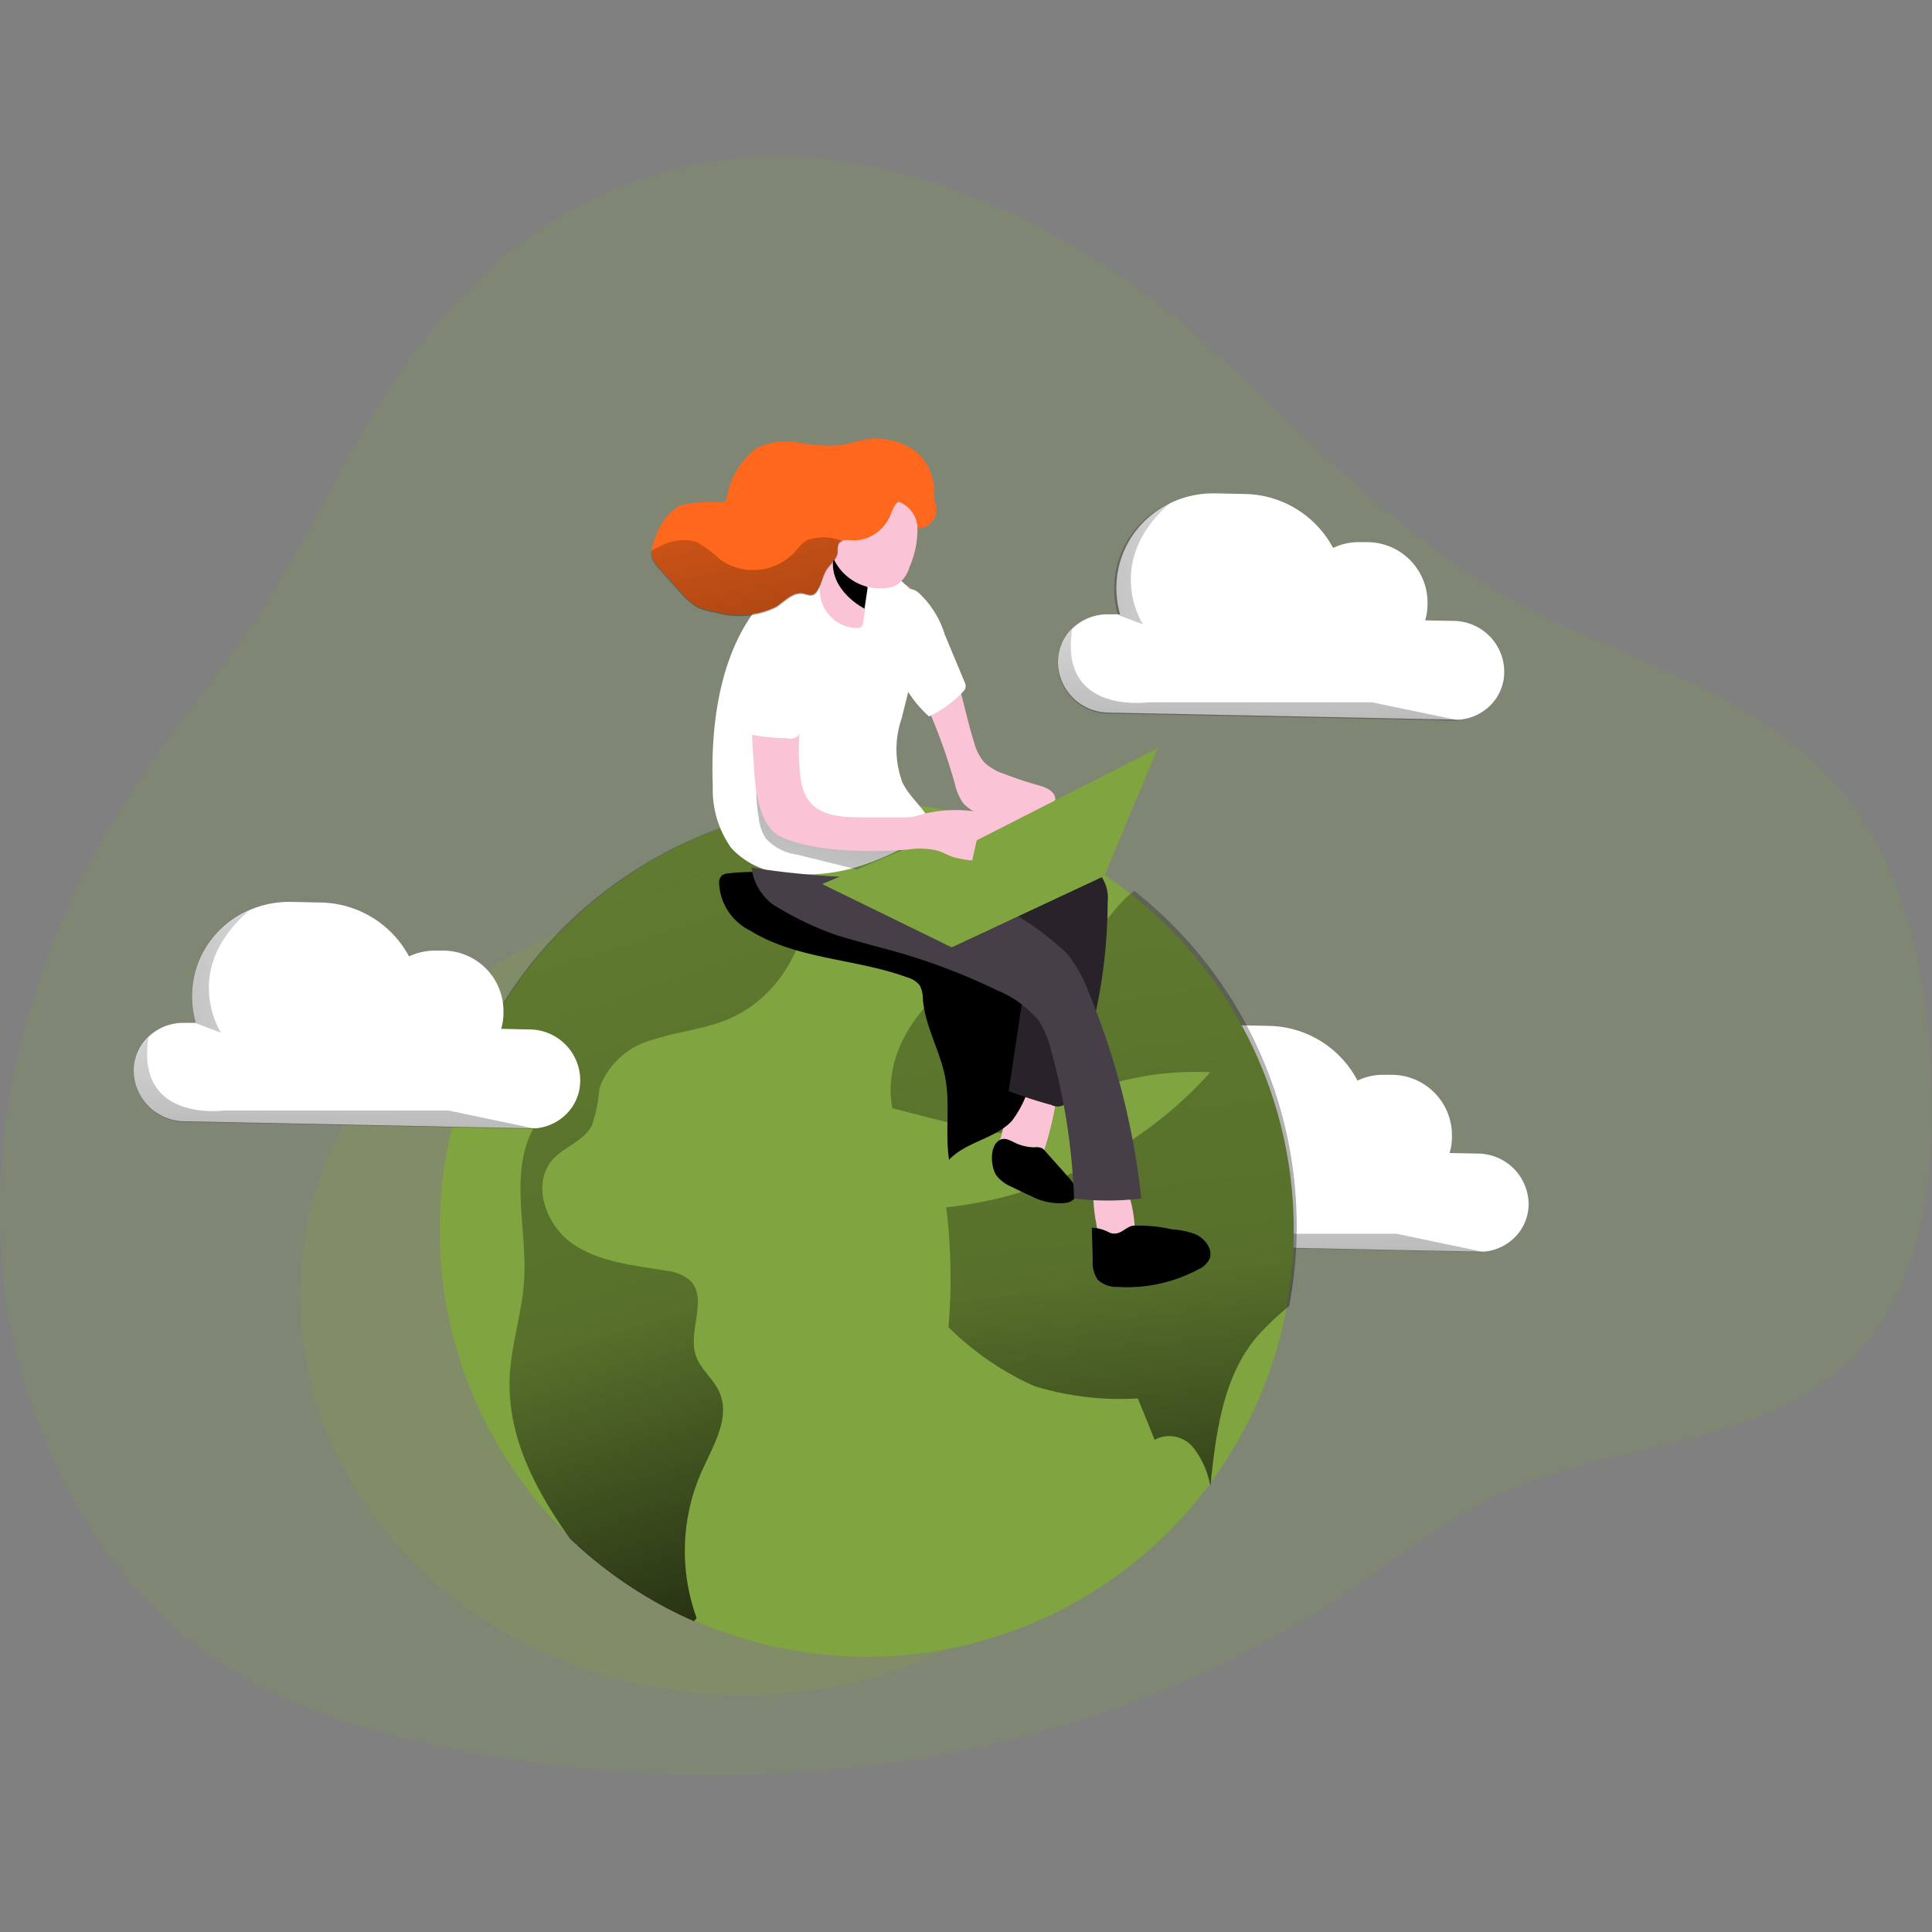 <svg xmlns="http://www.w3.org/2000/svg" xmlns:xlink="http://www.w3.org/1999/xlink" width="110" height="110"><rect width="100%" height="100%" fill="#808080" stroke="none"/><defs><linearGradient id="a" x1=".535" y1="2.693" x2=".457" y2="-1.742" gradientUnits="objectBoundingBox"><stop offset=".01"/><stop offset=".13" stop-opacity=".69"/><stop offset=".25" stop-opacity=".322"/><stop offset="1" stop-opacity="0"/></linearGradient><linearGradient id="b" x1="-2.748" y1="1.259" x2="3.502" y2="-.097" xlink:href="#a"/><linearGradient id="c" x1=".67" y1="1.411" x2=".229" y2="-1.773" xlink:href="#a"/><linearGradient id="d" x1=".608" y1="1.742" x2=".247" y2="-2.614" xlink:href="#a"/><linearGradient id="e" x1="65.003" y1=".214" x2="66.583" y2="1.247" xlink:href="#a"/><linearGradient id="f" x1="44.659" y1="1.65" x2="45.314" y2="-1.164" xlink:href="#a"/><linearGradient id="g" x1="18.062" y1="-.458" x2="19.596" y2="1.916" xlink:href="#a"/><linearGradient id="h" x1="1.107" y1="-1.085" x2="-.786" y2="3.452" xlink:href="#a"/><linearGradient id="i" x1="168.944" y1="-.351" x2="170.783" y2="1.967" xlink:href="#a"/><linearGradient id="j" x1=".535" y1="2.695" x2=".457" y2="-1.744" xlink:href="#a"/><linearGradient id="k" x1="-2.746" y1="1.258" x2="3.506" y2="-.097" xlink:href="#a"/><linearGradient id="l" x1=".535" y1="2.694" x2=".457" y2="-1.744" xlink:href="#a"/><linearGradient id="m" x1="-2.745" y1="1.259" x2="3.506" y2="-.097" xlink:href="#a"/><linearGradient id="n" x1="1.43" y1="1.994" x2="-.71" y2="-2.009" xlink:href="#a"/></defs><path fill="rgba(0,0,0,0)" d="M0 0h110v110H0z"/><g transform="translate(.007 8.934)"><path d="M24.426 10.013c-3.762 4.633-6.1 10.394-9.347 15.455-2.4 3.782-5.325 7.168-7.764 10.934-4.861 7.5-7.8 16.643-7.26 25.778s4.8 18.154 11.9 23.155c4.362 3.074 9.523 4.533 14.656 5.481 17.282 3.2 35.884.736 50.652-9.463a60.023 60.023 0 017.712-5.053c7.064-3.414 16.227-2.623 21.348-8.891 3.082-3.774 3.762-9.171 3.658-14.2-.124-6.045-1.307-12.393-4.989-16.927-4.8-5.945-12.633-7.536-19.117-11.194-6.315-3.55-11.415-9.127-16.845-14.108-13.061-11.989-31.851-16.675-44.604-.967z" fill="#80a43f" opacity=".18"/><path d="M87.026 59.61a2.678 2.678 0 01-.844 1.957 2.809 2.809 0 01-1.676.761 2.087 2.087 0 01-.353 0l-19.68-.4a2.9 2.9 0 01-2.865-2.849 2.694 2.694 0 01.836-1.961 2.88 2.88 0 012.029-.792h.67a5.484 5.484 0 01-.21-1.494 5.305 5.305 0 011.656-3.859 5.487 5.487 0 011.585-1.058 5.725 5.725 0 012.409-.475l1.672.036a5.808 5.808 0 015.028 3.114 3.4 3.4 0 011.545-.329h.432a3.439 3.439 0 013.4 3.38v.162a3.169 3.169 0 01-.135.911l1.628.032a2.908 2.908 0 012.873 2.864z" fill="#fff"/><path d="M198.337 151.856a2.084 2.084 0 01-.353 0l-19.68-.4a2.9 2.9 0 01-2.865-2.849 2.694 2.694 0 01.836-1.961c-.792 4.861 4.3 4.164 4.3 4.164h12.786z" transform="translate(-113.852 -89.501)" fill="url(#a)"/><path d="M185.5 135.533l-1.43-.543a5.483 5.483 0 01-.21-1.494 5.305 5.305 0 011.656-3.859 5.487 5.487 0 011.585-1.058c-3.958 3.393-1.601 6.954-1.601 6.954z" transform="translate(-119.034 -78.649)" fill="url(#b)"/><ellipse cx="25.175" cy="22.738" rx="25.175" ry="22.738" transform="translate(17.101 42.106)" fill="#80a43f" opacity=".23"/><path d="M73.652 61.076a24.22 24.22 0 01-4.893 14.628l-.052.071a24.315 24.315 0 114.945-14.7z" fill="#80a43f"/><path d="M104.039 107.269c-1.335.551-2.809.681-4.18 1.133a4.4 4.4 0 00-3.1 2.773 9.036 9.036 0 01-.436 2.14c-.464.864-1.549 1.189-2.207 1.9-1.252 1.379-.428 3.744 1.1 4.81s3.483 1.228 5.313 1.541a2.516 2.516 0 011.371.543c1.066 1.018-.115 2.861.337 4.263.254.792 1 1.335 1.343 2.1.654 1.45-.337 3.051-.991 4.5a11.181 11.181 0 00-.3 8.368 1.631 1.631 0 01-.151.186 24.49 24.49 0 01-7.056-4.7c-2.009-2.817-3.6-5.888-3.431-9.263.091-1.83.7-3.6.816-5.42.19-2.96-.88-6.173.571-8.756.792-1.43 2.338-3 1.474-4.386a9.338 9.338 0 01-4.568-.273 24.327 24.327 0 0118.3-13.527c1.509 4.299.312 10.166-4.205 12.068z" transform="translate(-62.634 -58.154)" fill="url(#c)"/><path d="M171.4 126.826a24.267 24.267 0 01-.432 4.584 16.49 16.49 0 00-1.811 1.716c-1.922 2.25-2.338 5.373-2.651 8.32a.585.585 0 01-.02.186.16.16 0 00-.032-.115 4.893 4.893 0 00-.963-2.072 1.755 1.755 0 00-2.183-.42q-.475-1.189-.955-2.357a16.628 16.628 0 01-5.888-.7 16.573 16.573 0 01-4.893-3.356 32.731 32.731 0 00-.127-6.823 23.678 23.678 0 0015.036-7.69 17.18 17.18 0 00-9.905 2.556 4.749 4.749 0 01-2.017.9 4.358 4.358 0 01-1.387-.19l-4.79-1.216c-.6-3.083 1.537-6.177 4.283-7.7 2.06-1.141 4.56-.919 6.537-1.918 1.355-.681 1.751-1.874 2.936-2.75h.024a24.272 24.272 0 019.236 19.046z" transform="translate(-97.577 -65.982)" fill="url(#d)"/><path d="M56.979 55.825a1.647 1.647 0 000 1.407 1.189 1.189 0 00.519.368 1.422 1.422 0 001.481-.157 1.918 1.918 0 00.448-.84 19.537 19.537 0 00.792-3.491.63.63 0 000-.333.567.567 0 00-.281-.254c-.63-.337-1.617-.606-1.981.139a25.794 25.794 0 00-.978 3.161z" fill="#fbc4d6"/><path d="M58.893 56.392a.887.887 0 01.4.036.7.7 0 01.222.194l1.367 1.533c.265.3.543.705.357 1.058a.792.792 0 01-.586.349 3.475 3.475 0 01-1.918-.376c-.42-.182-.836-.4-1.244-.594a2.052 2.052 0 01-.773-.61c-.313-.475-.4-1.617.151-1.981.281-.178.527-.051.792.071a2.635 2.635 0 001.232.32z" fill="#80a43f"/><path d="M64.603 61.093a.587.587 0 01-.028.262.519.519 0 01-.2.194 1.7 1.7 0 01-.88.3 1.022 1.022 0 01-.828-.372 1.7 1.7 0 01-.258-.765 8.9 8.9 0 01-.17-1.775.246.246 0 01.234-.293c.491-.1 1.47-.361 1.72.242a7 7 0 01.408 2.211z" fill="#fbc4d6"/><path d="M66.706 61.056a4.676 4.676 0 011.24.238 1.541 1.541 0 01.9.828.856.856 0 01.028.594 1.28 1.28 0 01-.674.638 8.59 8.59 0 01-4.588.987 1.585 1.585 0 01-1.113-.4 1.743 1.743 0 01-.293-1.113l-.052-1.862a2.318 2.318 0 011.022.289c.586.2.816-.277 1.3-.4a8.067 8.067 0 012.23.201z" fill="#80a43f"/><path d="M165.362 144.058a.887.887 0 01.4.036.7.7 0 01.222.194l1.367 1.533c.265.3.543.705.357 1.058a.792.792 0 01-.586.349 3.475 3.475 0 01-1.918-.376c-.42-.182-.836-.4-1.244-.594a2.052 2.052 0 01-.773-.61c-.313-.475-.4-1.617.151-1.981.281-.178.527-.051.792.071a2.635 2.635 0 001.232.32z" transform="translate(-106.469 -87.666)" fill="url(#e)"/><path d="M181.682 156.09a4.676 4.676 0 011.24.238 1.541 1.541 0 01.9.828.856.856 0 01.028.594 1.28 1.28 0 01-.674.638 8.59 8.59 0 01-4.588.987 1.585 1.585 0 01-1.113-.4 1.743 1.743 0 01-.293-1.113L177.13 156a2.318 2.318 0 011.022.289c.586.2.816-.277 1.3-.4a8.067 8.067 0 012.23.201z" transform="translate(-114.976 -95.034)" fill="url(#f)"/><path d="M126.991 105.458a12.56 12.56 0 00-2.56.04.65.65 0 00-.313.1.555.555 0 00-.174.4 3.159 3.159 0 001.775 2.754c2.659 1.648 6.01 1.585 8.946 2.663a1.347 1.347 0 01.709.464 1.668 1.668 0 01.174.792c.131 1.549.991 2.944 1.276 4.469s-.02 3.122.214 4.659c.963-1.026 2.6-1.189 3.566-2.2a5.932 5.932 0 001.216-3.621l.365-3.542a1.086 1.086 0 00-.642-1.284c-4.334-2.809-9.413-5.252-14.552-5.694z" transform="translate(-83.009 -64.7)" fill="url(#g)"/><path d="M61.586 40.372a2.254 2.254 0 011.074.543 2.171 2.171 0 01.4 1.49 30.219 30.219 0 01-2.1 10.983.757.757 0 01-1.105.59 24.951 24.951 0 01-2.433-.792l1.078-7.132a.99.99 0 00-.032-.6.967.967 0 00-.325-.333 28.658 28.658 0 00-3.883-2.377c-1.082-.547-2.322-1.189-2.615-2.346a1.288 1.288 0 01.214-1.169 1.906 1.906 0 01.594-.4 5.038 5.038 0 012.445-.721c.662.067.915.448 1.466.729a32.638 32.638 0 005.222 1.535z" fill="#282328"/><path d="M54.203 28.875c.531 1.462.792 3.011 1.26 4.489a2.889 2.889 0 00.539 1.074 2.972 2.972 0 001.189.7q.931.361 1.894.63c.428.115.939.313.987.749a.793.793 0 01-.087.42 1.981 1.981 0 01-1.648 1.01 5.333 5.333 0 01-1.981-.325 2.976 2.976 0 01-1.521-.82 3.222 3.222 0 01-.487-1.149 32.689 32.689 0 00-2.69-6.648 7.528 7.528 0 01-.792-1.783c-.261-1.094-.265-3.685.864-2.734.91.762 2.073 3.298 2.473 4.387z" fill="#fbc4d6"/><path d="M49.795 40.079a16.1 16.1 0 001.945-.907c2.377-1.315.432-1.961-.361-3.542a5.407 5.407 0 01-.044-3.681c.519-2.14 1.212-4.358.713-6.494a2.5 2.5 0 00-.4-.967 2.729 2.729 0 00-.5-.479 5.389 5.389 0 00-1.7-.994 4.9 4.9 0 00-3.665.46c-4.438 2.227-5.384 7.849-5.206 12.346a5.714 5.714 0 001.046 3.522 4.589 4.589 0 003.106 1.462 10.583 10.583 0 005.066-.726z" fill="#fff"/><path d="M129.488 94.056a2.667 2.667 0 00.4 1.189 2.937 2.937 0 001.795.927l3.015.745a3.962 3.962 0 001.133.17 4.091 4.091 0 002.187-1.074 1.676 1.676 0 00.428-.424c-1.664-.158-3.324-.325-4.98-.567a4.923 4.923 0 01-2.722-1.01 3.415 3.415 0 01-.824-1.3c-.119-.305-.174-1.082-.519-1.149a8.923 8.923 0 00.091 2.5z" transform="translate(-86.298 -56.445)" fill="url(#h)"/><path d="M49.149 26.438a.471.471 0 01-.139.333.428.428 0 01-.273.055 2.175 2.175 0 01-2.037-2.571 10.962 10.962 0 01.349-1.109 6.137 6.137 0 01.646-2.2 24.629 24.629 0 001.395 2.718 1.474 1.474 0 01.262 1.24z" fill="#fbc4d6"/><path d="M142.3 61.747l-.178 1.189s-2.04-1.01-1.775-2.884 1.953 1.695 1.953 1.695z" transform="translate(-92.91 -37.219)" fill="url(#i)"/><path d="M51.781 23.336a1.882 1.882 0 01-.634.967 1.427 1.427 0 01-.483.21 2.928 2.928 0 01-3.118-1.454 4.283 4.283 0 01-.166-3.566 2.5 2.5 0 011.189-1.47 2.04 2.04 0 011.918.226 4.671 4.671 0 011.668 2.108 5.231 5.231 0 01-.374 2.979z" fill="#fbc4d6"/><path d="M60.778 45.395a7.722 7.722 0 011.189 2.143 42.656 42.656 0 013.007 11.763 15.5 15.5 0 01-3.831 0 35.882 35.882 0 00-1.311-8.439 5.452 5.452 0 00-.693-1.672 6.011 6.011 0 00-2.377-1.739 35.057 35.057 0 00-6.423-2.377c-.935-.258-1.878-.5-2.8-.792a17.8 17.8 0 01-3.566-1.739 3.055 3.055 0 01-1.189-2.08 48.351 48.351 0 006.47.571c1.454-.155 3.17-.987 4.6-.4a21.5 21.5 0 013.17 2.08 15.951 15.951 0 013.754 2.681z" fill="#473f47"/><path d="M54.172 45l-7.369-3.6 8.641-3.665 7.373 3.221z" fill="#80a43f"/><path d="M42.902 28a3 3 0 01-.052.4 41.444 41.444 0 00.055 6.034c.048 1.248.21 3.625 1.537 4.263 2.48 1.189 7.266.737 7.266.737a4.216 4.216 0 011.668.067c.3.091.571.246.86.357a6.279 6.279 0 003.316 0 1.418 1.418 0 00.539-.178.979.979 0 00.091-1.371 2.516 2.516 0 00-1.331-.733 7.877 7.877 0 00-4.3-.166 4.8 4.8 0 01-.555.151 3.736 3.736 0 01-.666.048h-1.688c-1.941 0-3.772.024-4.065-2.247a12.331 12.331 0 01-.063-2.536 35.562 35.562 0 00.432-4.564 3.027 3.027 0 00-.353-1.387 1.411 1.411 0 00-1.165-.737 1.454 1.454 0 00-1.189.792 3.17 3.17 0 00-.337 1.07z" fill="#fbc4d6"/><path d="M65.904 33.666l-10.3 5.242-1.379 6.07 8.645-4.045z" fill="#80a43f"/><path d="M52.236 21.138a1.656 1.656 0 00-.4-1.026 1.751 1.751 0 00-.436-.365c-.23-.135-.285-.147-.436.071-.194.281-.258.61-.436.9a2.31 2.31 0 01-.792.792 2.147 2.147 0 01-1.22.321 1.724 1.724 0 00-.515 0 .4.4 0 00-.273.2 1.324 1.324 0 00-.044.456c-.036.4-.428.678-.646 1.022s-.281.856-.543 1.224a.511.511 0 01-.194.174c-.186.079-.4-.024-.59-.059-.575-.1-1.038.436-1.529.761a4.808 4.808 0 01-3.443.289 3.427 3.427 0 01-1.03-.293 3.471 3.471 0 01-.923-.792c-.432-.475-.86-.959-1.284-1.442a1.668 1.668 0 01-.368-.543.975.975 0 01-.036-.44 2.659 2.659 0 01.242-.792 3.164 3.164 0 011.367-1.757 7.419 7.419 0 012.29-.158.456.456 0 00.261-.083.571.571 0 00.127-.242 4.463 4.463 0 011.68-2.773 3.847 3.847 0 012.377-.313 9.386 9.386 0 002.421.139c.4-.063.792-.194 1.189-.273a3.879 3.879 0 012.726.4 2.876 2.876 0 011.4 2.342 3.281 3.281 0 000 .559c.028.174.1.345.131.519a1.074 1.074 0 01-1.078 1.189z" fill="#ff681c"/><path d="M42.491 29.099a17.468 17.468 0 00-.04 3.376.483.483 0 00.071.277.491.491 0 00.325.158 11.042 11.042 0 001.945.186.654.654 0 00.848-.543c.357-1.49.709-2.979.979-4.489a2.306 2.306 0 00-.182-1.779 2.116 2.116 0 00-2.635-.273 5.029 5.029 0 00-1.311 3.087zm11.291-1.912l1.121 2.686a.578.578 0 01.063.341.539.539 0 01-.158.25 6.462 6.462 0 01-1.918 1.395 6.7 6.7 0 01-1.585-2.116 6.427 6.427 0 01-.178-3.035c.067-.646.044-2.722 1.141-1.918a5.418 5.418 0 011.514 2.397zM33.028 52.588a2.694 2.694 0 01-.84 1.957 2.821 2.821 0 01-1.676.761 3.441 3.441 0 01-.353 0l-19.68-.4a2.9 2.9 0 01-2.869-2.853 2.694 2.694 0 01.84-1.957 2.841 2.841 0 012.029-.792h.67a5.365 5.365 0 01-.21-1.5 5.3 5.3 0 011.656-3.859 5.42 5.42 0 011.585-1.054 5.713 5.713 0 012.409-.475l1.672.036a5.82 5.82 0 015.02 3.067 3.51 3.51 0 011.545-.329h.432a3.443 3.443 0 013.4 3.384v.162a3.1 3.1 0 01-.131.907l1.628.036a2.9 2.9 0 012.873 2.909z" fill="#fff"/><path d="M63.861 134.316a3.449 3.449 0 01-.353 0l-19.68-.4a2.9 2.9 0 01-2.869-2.853 2.694 2.694 0 01.84-1.957c-.773 4.858 4.3 4.164 4.3 4.164h12.786z" transform="translate(-33.349 -78.976)" fill="url(#j)"/><path d="M51 117.993l-1.426-.543a5.365 5.365 0 01-.21-1.5 5.3 5.3 0 011.656-3.859 5.42 5.42 0 011.58-1.051c-3.949 3.392-1.6 6.953-1.6 6.953z" transform="translate(-38.421 -68.126)" fill="url(#k)"/><path d="M85.639 29.319a2.686 2.686 0 01-.844 1.957 2.833 2.833 0 01-1.68.761 2.065 2.065 0 01-.353 0l-19.676-.4a2.9 2.9 0 01-2.856-2.822 2.694 2.694 0 01.836-1.981 2.892 2.892 0 012.033-.792h.666a5.483 5.483 0 01-.21-1.494 5.305 5.305 0 011.656-3.859 5.452 5.452 0 011.585-1.058 5.7 5.7 0 012.409-.475l1.672.036a5.808 5.808 0 015.016 3.071 3.415 3.415 0 011.545-.329h.432a3.439 3.439 0 013.4 3.38v.162a3.169 3.169 0 01-.135.911l1.628.032a2.908 2.908 0 012.876 2.9z" fill="#fff"/><path d="M194.889 76.2a2.064 2.064 0 01-.353 0l-19.676-.4a2.9 2.9 0 01-2.86-2.819 2.694 2.694 0 01.836-1.981c-.792 4.862 4.3 4.164 4.3 4.164h12.784z" transform="translate(-111.791 -44.11)" fill="url(#l)"/><path d="M182.01 59.873l-1.43-.543a5.483 5.483 0 01-.21-1.494 5.305 5.305 0 011.656-3.859 5.452 5.452 0 011.585-1.058c-3.946 3.393-1.601 6.954-1.601 6.954z" transform="translate(-116.94 -33.258)" fill="url(#m)"/><path d="M125.325 58.163a.4.4 0 00-.273.2 1.323 1.323 0 00-.044.456c-.036.4-.428.678-.646 1.022s-.281.856-.543 1.224a.511.511 0 01-.194.174c-.186.079-.4-.024-.59-.059-.575-.1-1.038.436-1.529.761a4.808 4.808 0 01-3.443.289 3.427 3.427 0 01-1.058-.3 3.471 3.471 0 01-.923-.792c-.432-.475-.86-.959-1.284-1.442a1.668 1.668 0 01-.368-.543.975.975 0 01-.036-.44 4.917 4.917 0 01.575-.3 2.666 2.666 0 011.981-.218 6.449 6.449 0 011.363 1.014 3.269 3.269 0 004.216-.4 3.633 3.633 0 01.7-.7 2.919 2.919 0 012.096.054z" transform="translate(-77.314 -36.277)" fill="url(#n)"/></g></svg>